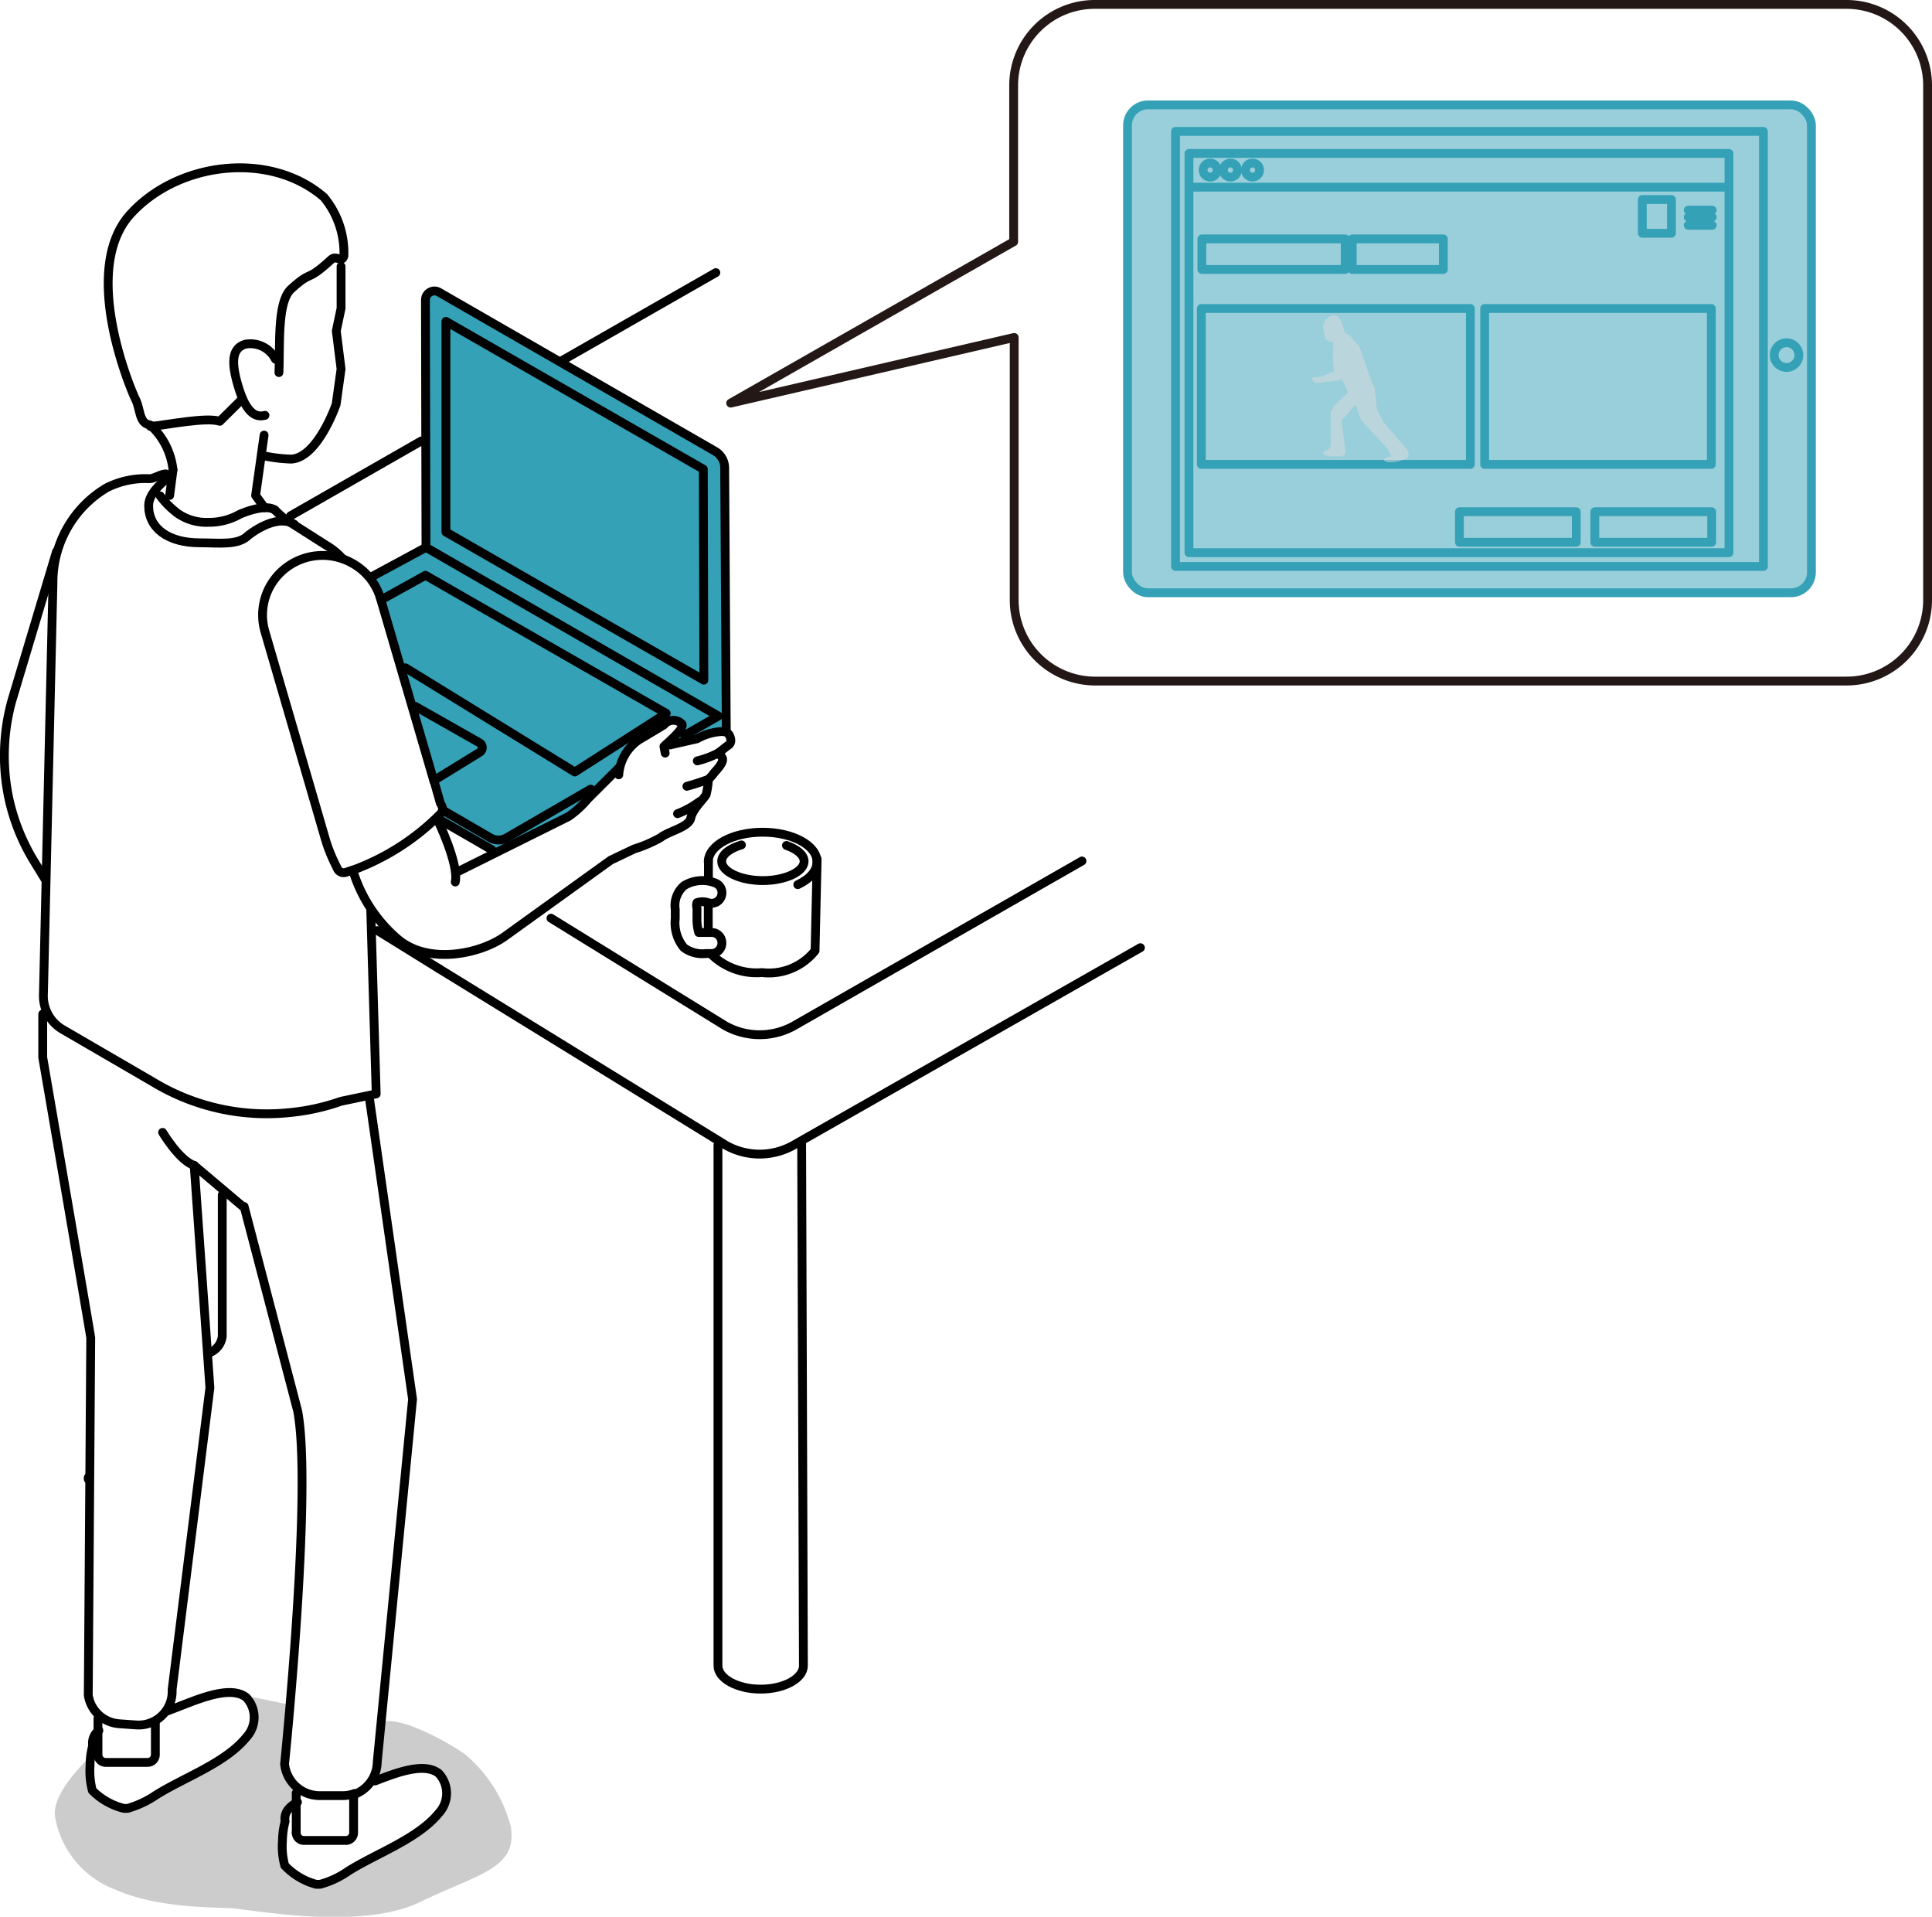 <svg xmlns="http://www.w3.org/2000/svg" viewBox="0 0 109.44 108.55"><defs><style>.cls-1,.cls-5{fill:#35a1b7;}.cls-1,.cls-4{opacity:0.5;}.cls-2,.cls-3,.cls-7{fill:none;stroke-linecap:round;stroke-linejoin:round;stroke-width:0.5px;}.cls-2{stroke:#35a1b7;}.cls-3{stroke:#231815;}.cls-4{fill:#dcdddd;}.cls-6{fill:#ccc;}.cls-7{stroke:#000;}</style></defs><g id="レイヤー_2" data-name="レイヤー 2"><g id="レイヤー_2-2" data-name="レイヤー 2"><rect class="cls-1" x="63.87" y="5.94" width="38.74" height="27.63" rx="1.16"/><rect class="cls-2" x="63.87" y="5.94" width="38.74" height="27.63" rx="1.16"/><rect class="cls-2" x="70.92" y="3.11" width="24.64" height="33.3" transform="translate(63.48 103) rotate(-90)"/><circle class="cls-2" cx="101.2" cy="20.11" r="0.7"/><rect class="cls-2" x="68.05" y="17.47" width="15.24" height="8.83"/><rect class="cls-2" x="84.1" y="17.47" width="12.84" height="8.83"/><rect class="cls-2" x="82.67" y="28.98" width="6.62" height="1.73"/><rect class="cls-2" x="68.08" y="13.53" width="8.12" height="1.73"/><rect class="cls-2" x="76.6" y="13.53" width="5.16" height="1.73"/><rect class="cls-2" x="90.34" y="28.98" width="6.62" height="1.73"/><rect class="cls-2" x="67.35" y="8.69" width="30.59" height="22.61"/><path class="cls-2" d="M67.35,10.6c.2,0,30.54,0,30.54,0"/><rect class="cls-2" x="93.03" y="11.3" width="1.65" height="1.91"/><line class="cls-2" x1="95.63" y1="11.9" x2="96.99" y2="11.9"/><line class="cls-2" x1="95.63" y1="12.76" x2="96.99" y2="12.76"/><line class="cls-2" x1="95.63" y1="12.3" x2="96.99" y2="12.3"/><circle class="cls-2" cx="68.55" cy="9.63" r="0.4"/><circle class="cls-2" cx="69.7" cy="9.63" r="0.4"/><circle class="cls-2" cx="70.95" cy="9.63" r="0.4"/><path class="cls-3" d="M57.45,19.11V34A4.59,4.59,0,0,0,62,38.57h42.58A4.59,4.59,0,0,0,109.19,34V4.83A4.59,4.59,0,0,0,104.61.25H62a4.59,4.59,0,0,0-4.58,4.58v8.86L41.39,22.83Z"/><path class="cls-4" d="M76,21.41l.36.81-.81.8-.17.33,0,1.88-.08.19-.28.14s-.21.17.1.23.85.08,1,0,.07-.43.07-.43L76,23.82l.78-.9.33.88,1.49,1.62.21.42a1.76,1.76,0,0,0-.44.15c0,.06.09.21.4.19a2.31,2.31,0,0,0,1-.27,1.89,1.89,0,0,0,0-.37l-1.4-1.64L78,23.21l-.14-1.3-.12-.2L77,19.63l-.5-.59-.33-.22a2.43,2.43,0,0,0-.26-.74s-.26-.52-.79,0a.71.71,0,0,0-.14.66,1.74,1.74,0,0,0,.09.39.41.41,0,0,0,.34.24c.09,0,0-.13.09,0a7.33,7.33,0,0,1,0,.79c0,.16.06.88.06.88l-.76.3s-.51,0-.49.07.07.26.26.27,1.23-.13,1.23-.13a1.59,1.59,0,0,0,.48-.28A6.22,6.22,0,0,0,76.3,20"/><path class="cls-5" d="M24.31,31,24,17.47s.17-1,.85-.74,15.62,8.81,15.62,8.81a3,3,0,0,1,.4,1.19c0,.51.11,14.65.11,14.65L37.94,42s.85-.74.62-1-.79-.17-.79-.17L36,42,35,43.2l-.85,1.13L33,45.58l-4.94,2.5L25,46.38l.11-.68L21.75,33.94,21,32.69Z"/><path class="cls-6" d="M5.07,99.53S2.78,101.62,3.14,103a5.37,5.37,0,0,0,3.36,4c2.4,1.07,5.51,1,6.63,1.07s7.29,1.28,10.66-.35,5.5-1.89,5.15-4.24a7.89,7.89,0,0,0-2.66-4.18,15.21,15.21,0,0,0-3.05-1.58c-1.59-.51-1.59-.1-1.59-.1l-.2,2.8-.17.44a16.32,16.32,0,0,1,2.82-.69c.51,0,1.17.31,1.17.87a3,3,0,0,1-.66,2,42.7,42.7,0,0,1-3.72,2.29c-.77.36-2.74,1.39-2.74,1.39a1.46,1.46,0,0,1-1.14-.27c-.5-.41-.87-.76-.87-.76l0-2.5.09-.66.61-.43-.2-1L16.12,100,16,99.17l.3-2.65-2-.41-.1,1.79a6.45,6.45,0,0,1-1.94,1.78l-4.43,2.5-.88.23-1.36-.84s-.3.17-.41-.22A16.56,16.56,0,0,1,5.07,99.53Z"/><path class="cls-7" d="M12.59,67.67v8a1.13,1.13,0,0,1-.68.92"/><path class="cls-7" d="M45.41,64.78l.1,29.55c0,.73-1.09,1.33-2.42,1.33s-2.42-.6-2.42-1.33V64.85"/><path class="cls-7" d="M24.87,54.86l16.25,10a3.9,3.9,0,0,0,3.82,0L64.6,53.67"/><line class="cls-7" x1="21.38" y1="52.7" x2="24.87" y2="54.86"/><path class="cls-7" d="M31.21,52l9.85,6.08a4,4,0,0,0,3.94,0l16.29-9.32"/><line class="cls-7" x1="23.87" y1="24.97" x2="16.46" y2="29.21"/><line class="cls-7" x1="40.55" y1="15.44" x2="31.89" y2="20.39"/><path class="cls-7" d="M46.28,48.63V49l-.11,4.84a3.34,3.34,0,0,1-3,1.24,3.66,3.66,0,0,1-2.84-1"/><line class="cls-7" x1="40.13" y1="49.71" x2="40.13" y2="48.77"/><line class="cls-7" x1="40.12" y1="52.51" x2="40.12" y2="51.17"/><path class="cls-7" d="M45.19,50.1c.67-.31,1.09-.77,1.09-1.29,0-.93-1.38-1.68-3.08-1.68s-3.08.75-3.08,1.68"/><path class="cls-7" d="M42,47.85c-.67.2-1.12.54-1.12.93,0,.59,1.07,1.09,2.33,1.09s2.34-.5,2.34-1.09c0-.37-.42-.7-1-.9"/><path class="cls-7" d="M40,54h.33a.59.59,0,0,0,.56-.63.58.58,0,0,0-.63-.56c-.57,0-.68,0-.68,0a2.75,2.75,0,0,1-.1-.81q0-.26,0-.57a.51.51,0,0,1,0-.31,1,1,0,0,1,.63,0,.58.58,0,0,0,.75-.36.59.59,0,0,0-.36-.76,2,2,0,0,0-1.74.15,1.47,1.47,0,0,0-.51,1.35c0,.19,0,.36,0,.53a2.19,2.19,0,0,0,.49,1.64A1.76,1.76,0,0,0,40,54Z"/><path class="cls-7" d="M5.6,98a.89.89,0,0,0-.35.86A4.56,4.56,0,0,0,5.1,100a4.39,4.39,0,0,0,.13,1.4A3.81,3.81,0,0,0,7,102.41a2,2,0,0,0,.24,0,5.56,5.56,0,0,0,1.58-.74c1.58-1,3.95-1.82,5.13-3.28a1.65,1.65,0,0,0,0-2.26c-1-.78-3.09.27-4.48.77"/><path class="cls-7" d="M16.85,102.06c-.47.25-.78.6-.7,1.09a4.62,4.62,0,0,0-.15,1.1,4.1,4.1,0,0,0,.13,1.4,3.81,3.81,0,0,0,1.77,1.06,2,2,0,0,0,.24,0,5.07,5.07,0,0,0,1.58-.74c1.58-1,3.94-1.82,5.13-3.28a1.65,1.65,0,0,0,0-2.26c-.81-.63-2.32-.07-3.6.43"/><path class="cls-7" d="M5.55,97.31l0,2.06a.44.44,0,0,0,.43.44l2.38,0a.44.44,0,0,0,.44-.43l0-1.81"/><path class="cls-7" d="M16.78,103.8a.44.44,0,0,0,.44.43h2.37a.44.44,0,0,0,.44-.43v-2"/><line class="cls-7" x1="16.78" y1="101.54" x2="16.78" y2="103.8"/><path class="cls-7" d="M27.87,48.13l-2.79-1.61"/><path class="cls-7" d="M24.13,30.88,24.1,17a.51.51,0,0,1,.77-.45l15.63,9a1.1,1.1,0,0,1,.55.95l.09,14.83"/><polygon class="cls-7" points="25.26 30.13 25.26 18.2 39.84 26.57 39.87 38.52 25.26 30.13"/><path class="cls-7" d="M38.77,41.65l1.92-1.1L24.13,31l-3,1.62m4,13.29,2.65,1.54a.92.92,0,0,0,.91,0l4.77-2.76"/><path class="cls-7" d="M24.58,44.2l2.6-1.6a.32.32,0,0,0,.14-.27.31.31,0,0,0-.15-.26L23.52,40"/><polyline class="cls-7" points="21.81 33.85 24.1 32.58 37.74 40.4 32.56 43.72 22.97 37.82"/><path class="cls-7" d="M2.42,57.43v2.45S5.05,75.15,5.14,75.76L5,96a1.91,1.91,0,0,0,1.75,1.62l1,.07a1.9,1.9,0,0,0,2-2l2.14-17.1L11,66l2.76,2.33.07,0L16.86,79.9c.85,4.48-.74,20-.74,20a2,2,0,0,0,1.95,1.79h1.34a1.85,1.85,0,0,0,.67-.12"/><path class="cls-7" d="M20.08,101.62a2,2,0,0,0,1.29-1.84l2-20.54L20.92,62.16"/><path class="cls-7" d="M19.4,31.63a3.92,3.92,0,0,0-.94-.76l-1.79-1.14-.5-.31a7.15,7.15,0,0,1-.6-.54"/><path class="cls-7" d="M9.4,26.84c-.29,0-.67.27-.94.27a4.86,4.86,0,0,0-2.41.51A6.21,6.21,0,0,0,3,33l-.54,23.3a2.19,2.19,0,0,0,1.09,2l5.16,3A12.42,12.42,0,0,0,16.49,63a12.09,12.09,0,0,0,2.82-.63l2-.42L21,51.49"/><path class="cls-7" d="M37.94,42.19l1.54-.35a3.19,3.19,0,0,1,1.38-.41c.33,0,.41.11.48.26.18.41-.11.53-.11.53l-.55.43a1.05,1.05,0,0,1,.24.28c.1.26-.36.7-.46.83a3.44,3.44,0,0,1-.33.38A4.72,4.72,0,0,1,40,45c-.13.25-.76.81-.87,1.33s-1.25.74-1.72,1.11a7.44,7.44,0,0,1-1.49.64l-1.32.63L28.64,53c-1.35,1-4.35,1.68-6.11.18A8.26,8.26,0,0,1,20,49.33"/><path class="cls-7" d="M25.88,49.39l6.33-3.15a5.58,5.58,0,0,0,1.09-1l1.79-1.79"/><path class="cls-7" d="M21.55,33.88v0a3.36,3.36,0,0,0-1.63-2,3.41,3.41,0,0,0-4.64,1.35A3.35,3.35,0,0,0,15,35.74l3.4,11.68a8.65,8.65,0,0,0,.58,1.5l.14.29a.39.39,0,0,0,.48.19l.3-.1c.18-.06.36-.12.52-.19a13.52,13.52,0,0,0,4.34-2.83l.19-.19a.4.4,0,0,0,.08-.45l-.09-.17-.35-1.23"/><line class="cls-7" x1="24.58" y1="44.24" x2="21.55" y2="33.88"/><path class="cls-7" d="M37.68,42.65l-.07-.38c.29-.29,1.23-1.05,1-1.29a.68.68,0,0,0-1,.07s-.92.56-1.39.83a2.62,2.62,0,0,0-1.17,2"/><path class="cls-7" d="M9.6,27c-.55.41-1.18,1-1.18,1.64,0,1.28,1.11,2.1,2.89,2.1,1.07,0,2.16.16,2.73-.4,0,0,1.56-1.3,2.63-.65"/><path class="cls-7" d="M15.57,28.88c-.6-.39-2,.25-2,.25a3.52,3.52,0,0,1-1.77.45,2.85,2.85,0,0,1-1.73-.5,4.92,4.92,0,0,1-1-1"/><line class="cls-7" x1="9.8" y1="26.61" x2="9.61" y2="28.06"/><polyline class="cls-7" points="14.96 24.64 14.48 28.06 14.98 28.75"/><path class="cls-7" d="M2.54,49.77l-.65-1.06A11.55,11.55,0,0,1,.51,45.26a11.7,11.7,0,0,1,.15-5.54L3.2,31.24"/><path class="cls-7" d="M5,83.67l0,.1H5A.38.38,0,0,1,5,83.67Z"/><path class="cls-7" d="M19.32,15.09v2.37l-.27,1.28.27,2.16-.28,2S18,25.93,16.49,26a8.87,8.87,0,0,1-1.57-.19"/><path class="cls-7" d="M15.8,21.1c.07-1.55-.11-4,.69-4.73,1.25-1.14.8-.32,2.27-1.67.3-.27.59.21.72-.2a4.94,4.94,0,0,0-1.13-3.33c-3.08-2.66-8.32-2-11,1-2.85,3.24.16,10.11.31,10.41.32.62.19,1.39.85,1.49A4,4,0,0,1,9.8,26.61"/><path class="cls-7" d="M15.6,20.34a1.59,1.59,0,0,0-1.69-.85c-.81.23-.78,1.09-.47,2.2s.76,2.06,1.57,1.83"/><path class="cls-7" d="M8.52,24.15c.87-.07,3.16-.55,3.93-.29l1.19-1.18"/><path class="cls-7" d="M9.21,64.13S10.16,65.73,11,66"/><path class="cls-7" d="M24.79,46.44s1.21,2.47,1,3.51"/><path class="cls-7" d="M40.68,42.65a5.45,5.45,0,0,1-1.18.44"/><path class="cls-7" d="M40.13,44.14s-.73.26-1.22.39"/><path class="cls-7" d="M38.38,46.08a5.08,5.08,0,0,0,1.25-.69"/></g></g></svg>
